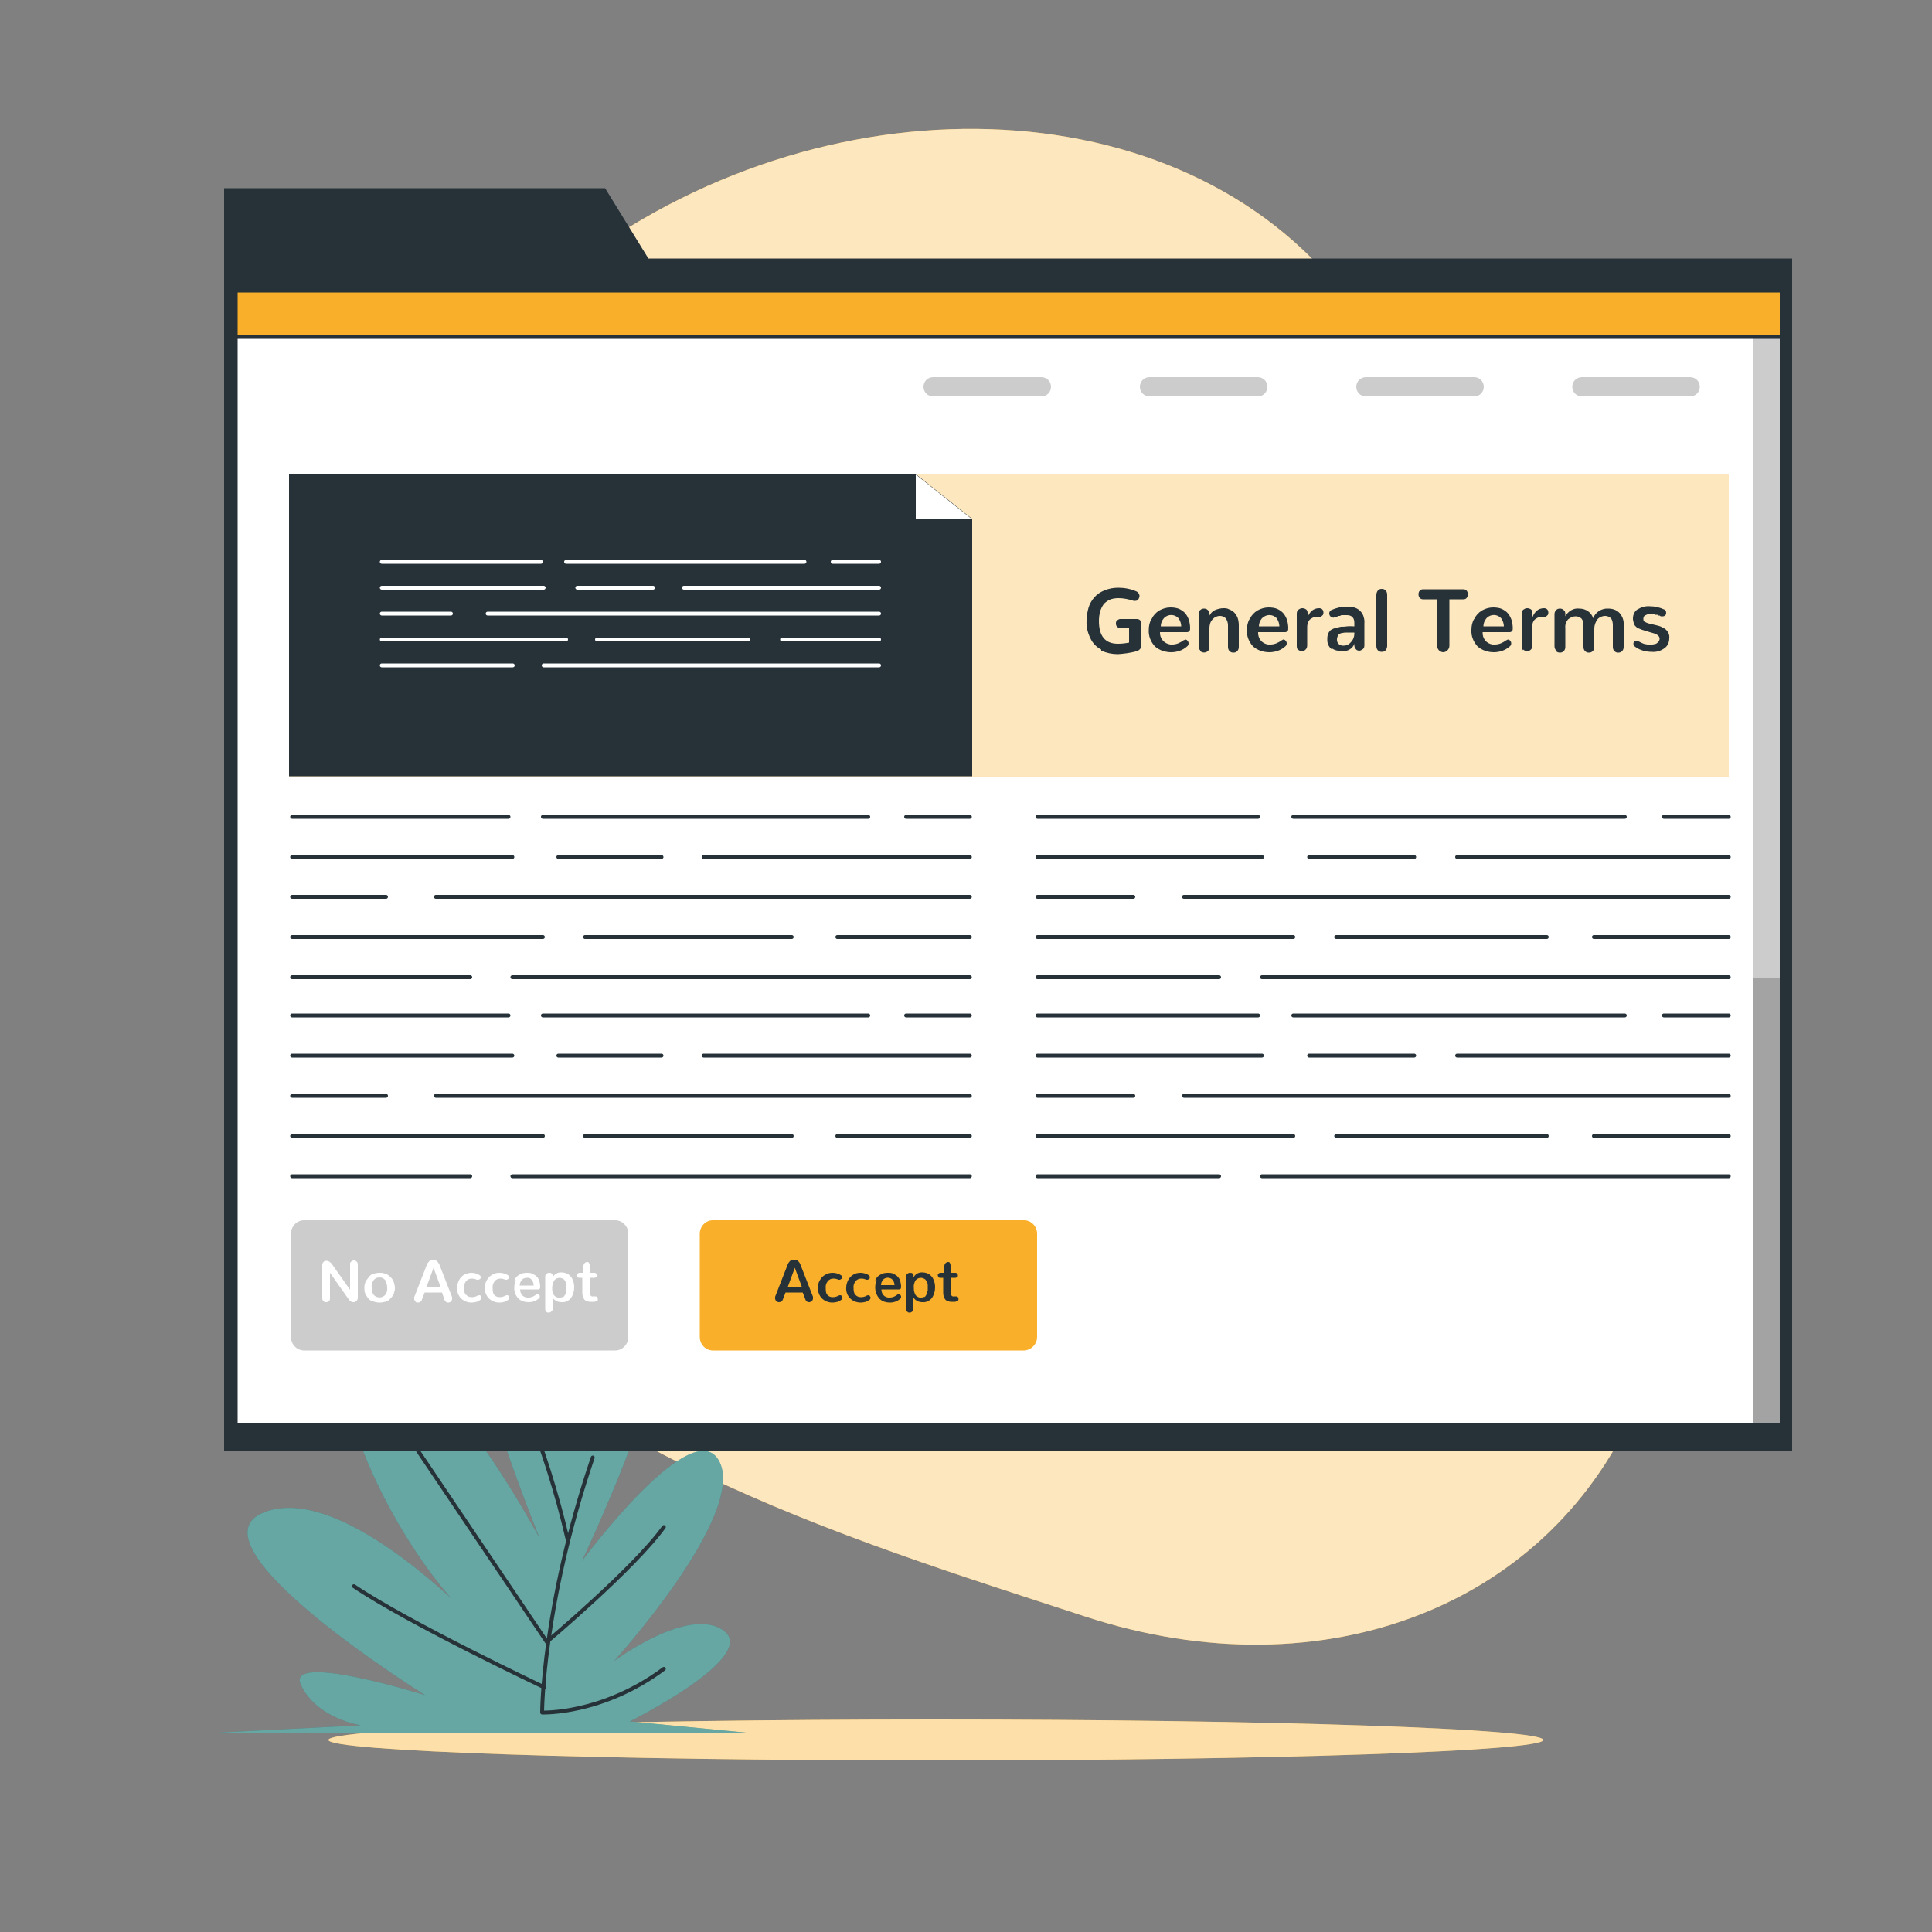 <?xml version="1.0" encoding="UTF-8"?>
<svg id="Layer_1" xmlns="http://www.w3.org/2000/svg" version="1.1" xmlns:xlink="http://www.w3.org/1999/xlink" viewBox="0 0 500 500">
  <rect x="0" y="0" width="500" height="500" fill="#808080" stroke="none"/>
  <!-- Generator: Adobe Illustrator 29.0.0, SVG Export Plug-In . SVG Version: 2.1.0 Build 186)  -->
  <defs>
    <style>
      .st0, .st1, .st2, .st3 {
        fill: #f9af29;
      }

      .st0, .st4, .st5 {
        display: none;
      }

      .st6 {
        clip-path: url(#clippath-6);
      }

      .st7 {
        clip-path: url(#clippath-7);
      }

      .st8 {
        clip-path: url(#clippath-4);
      }

      .st9, .st10 {
        fill: #263238;
      }

      .st11, .st12, .st13, .st14 {
        fill: #fff;
      }

      .st12 {
        opacity: .6;
      }

      .st12, .st13, .st15, .st14, .st16, .st17 {
        isolation: isolate;
      }

      .st18, .st19, .st20 {
        fill: none;
      }

      .st1, .st19, .st20, .st10 {
        stroke-linecap: round;
        stroke-linejoin: round;
      }

      .st1, .st3, .st20, .st10 {
        stroke: #263238;
      }

      .st13 {
        opacity: .4;
      }

      .st15 {
        opacity: .2;
      }

      .st21 {
        clip-path: url(#clippath-1);
      }

      .st4 {
        opacity: .5;
      }

      .st22 {
        clip-path: url(#clippath-5);
      }

      .st23 {
        clip-path: url(#clippath-8);
      }

      .st24 {
        clip-path: url(#clippath-3);
      }

      .st25, .st17 {
        opacity: .2;
      }

      .st14 {
        opacity: .7;
      }

      .st16 {
        opacity: .2;
      }

      .st19 {
        stroke: #fff;
      }

      .st26 {
        clip-path: url(#clippath-2);
      }

      .st3 {
        stroke-miterlimit: 10;
      }

      .st27 {
        fill: #006b66;
      }

      .st28 {
        clip-path: url(#clippath);
      }
    </style>
    <clipPath id="clippath">
      <rect class="st18" x="61" y="75.2" width="400.1" height="293.7"/>
    </clipPath>
    <clipPath id="clippath-1">
      <path class="st18" d="M234.4,247.7c.3-.6,2.1,1.3,2.1,1.3,1.5,1.5,12.4,12.5,14.4,12.5s37.3,11.8,37.3,11.8l28-7.6c2.5,6.4-5.9,18.4-5.9,18.4,0,0-21.8,1.7-26,0s-34.6-18.6-34.6-18.6c0,0-3.7,0-5.6-.9-1.4-.6-2.7-1.6-3.7-2.7-.5-.7-.7-.7-2.4-2.2-.7-.4-1-1.3-.6-2.1,0-.1.2-.2.3-.3h1c0,0-3-4.7-3-4.7-.4-.5-.8-1.1-1.1-1.7-.4-1,.3-1.3.3-1.3,0,0-.7-1.2-.4-1.7Z"/>
    </clipPath>
    <clipPath id="clippath-2">
      <path class="st18" d="M235.9,248.4c1.9.9,3.7,2,5.4,3.4,1.5,1.7,2.8,3.6,4,5.5,0,0-8.6-7.2-9.4-8.9Z"/>
    </clipPath>
    <clipPath id="clippath-3">
      <path class="st18" d="M234.5,250.7c-.4-1,.3-1.3.3-1.3,0,0-.6-1.2-.4-1.8s2.1,1.3,2.1,1.3c1.5,1.5,12.4,12.4,14.4,12.4s10.4,3,19.5,6l-3.5,7.5c-8.6-4.7-17.1-9.5-17.1-9.5,0,0-3.7,0-5.6-.9-1.4-.6-2.7-1.6-3.7-2.7-.5-.7-.7-.7-2.4-2.2-.7-.4-1-1.3-.6-2.1,0-.1.2-.2.3-.3h1c0,0-3-4.7-3-4.7-.5-.5-.8-1.1-1.2-1.7Z"/>
    </clipPath>
    <clipPath id="clippath-4">
      <path class="st18" d="M341.9,317.4s8.8,6.4,10,12.3,3.4,15.9,3.7,17.2,10.5,35.6,10.8,36.8,9.6,8.8,9.3,16.4,4.4,42.9,4.7,45.1-2,3.4-4.2,4.7-6.6,5.8-11.8,2.9c-4-2.2,9.3-10,9.3-14s-13-39.5-16.7-46.8-12.5-24.7-15.2-28.9c-1.8-2.9-3.4-5.9-4.7-9.1,0,0-.7,16.2,1.2,24.5s3.7,21.6,1,34.6-3.4,25.7-2.7,29.9-.5,4.4-3,5.1-7.1-.1-10.1,1.1-8.9,1-9.3-1,9.5-6,12.7-8.4,2.2-6.6,3-16.7-5.4-35.8-6.4-41.4-6.9-26.5-6.9-38.2.7-16.7.7-16.7c0,0,3.4-3.4,10.8-6.6,4.2-1.9,8.8-2.8,13.5-2.7Z"/>
    </clipPath>
    <clipPath id="clippath-5">
      <path class="st18" d="M303.6,236.6c0-1.9-1.7-8.6,3.1-12.9s13.2-3.4,13.2-3.4c10,.7,15.9,12.1,13.9,20.2s-7.8,9-9.8,11.6c-1.1,1.4-.3,5,.6,8,8.6.4,8,7.2,9.5,12,2,5.9,4.7,24.5,5.4,28.7s6.1,11.3,6.1,13.7-10.8,6.4-20.1,11-9.2,4.9-10.9,2.4-3.6-27-3.6-29.9-8.8-10.3-6.9-14.5c1.6-3.4,8.7-15.9,11.5-20.7v-.5c-1.3-3-2.6-5.9-4.1-8.8,0,0-5.1.3-6.6.1s-2.3-.5-2.6-1.9c-.1-1.1,0-2.1.4-3.1,0,0-.5.1-.8-.7s.7-1.5.7-1.5c-.7-.3-.7-1.6-.7-1.6l1.2-1.3s-2.2-.6-2.4-2.3,2.8-3,2.8-4.8Z"/>
    </clipPath>
    <clipPath id="clippath-6">
      <path class="st18" d="M316.2,242.4s3.1-5.2,6.2-3.6-.7,6.8-3.1,8.1-3.2-2-3.2-2v-2.6Z"/>
    </clipPath>
    <clipPath id="clippath-7">
      <path class="st18" d="M317.6,270s5.4-8.6,11.8-6.1,27.2,29.2,28,33.3,6.4,38.3,6.4,38.3c0,0,1.2,3.7,0,6.6s-1.2,4.2,0,6.6,1,3.4-1,2-2.2-2-4.4-6.4,1.5-10.8,1.5-10.8c0,0-12.5-28.7-13-31.4-.3-1.5-.8-3-1.5-4.4,0,0-22.6-18.6-24.8-22.1l-2.9-5.7Z"/>
    </clipPath>
    <clipPath id="clippath-8">
      <path class="st18" d="M357.9,300.5c1.6,9.6,5.8,35,5.8,35,0,0,1.2,3.7,0,6.6s-1.2,4.2,0,6.6,1,3.4-1,2-2.2-2-4.4-6.4,1.5-10.8,1.5-10.8c0,0-11.4-26.2-12.9-30.9l11-2.2Z"/>
    </clipPath>
  </defs>
  <g id="freepik--background-simple--inject-81">
    <path class="st2" d="M66.7,186.5s-16,68.6,28.7,128.3c44.7,59.8,122.7,83,185.3,103.5s121.3-3.2,143.3-55.8-22.5-81-32.2-149.8-2-88.6-47.7-140.9-139.6-51.1-203,2.7c-63.4,53.7-74.3,112-74.3,112Z"/>
    <path class="st14" d="M66.7,186.5s-16,68.6,28.7,128.3c44.7,59.8,122.7,83,185.3,103.5s121.3-3.2,143.3-55.8-22.5-81-32.2-149.8-2-88.6-47.7-140.9-139.6-51.1-203,2.7c-63.4,53.7-74.3,112-74.3,112Z"/>
  </g>
  <g id="freepik--Floor--inject-81">
    <path class="st2" d="M399.4,450.3c0,2.9-70.4,5.3-157.2,5.3s-157.2-2.4-157.2-5.3,70.4-5.3,157.2-5.3,157.2,2.4,157.2,5.3Z"/>
    <path class="st12" d="M399.4,450.3c0,2.9-70.4,5.3-157.2,5.3s-157.2-2.4-157.2-5.3,70.4-5.3,157.2-5.3,157.2,2.4,157.2,5.3Z"/>
  </g>
  <g id="freepik--Plants--inject-81">
    <path class="st0" d="M126.6,290.8c0,0,.7-3.7.8-4,.9-2.7,4.1-7.3,7.2-7.3,2.1,0,3.7,1.8,3.6,3.8,0,.1,0,.3,0,.4-.2,2.2-2.2,4.1-4,5.2-2.1,1.3-7.6,1.9-7.6,1.9Z"/>
    <path class="st0" d="M120.6,265.7c3,1.1,4.4,6.5,4.3,9.3,0,.2-.6,4-.6,4h0c.2.9.5,1.8.7,2.8.4,1.9.9,4,1.3,6.4.4,2.5.7,5.1.8,7.6.2,2.9,0,5.7-.3,8.6,0,0,0,0,0,.1.4-.8,1.6-3.1,1.6-3.3,1.5-2.3,5.9-6,8.9-5.1,2,.6,3.1,2.7,2.5,4.6,0,.1,0,.3-.1.4-.8,2.1-3.2,3.4-5.2,3.9-2.3.6-7.3-.1-7.7-.2-.4,2.9-1.1,5.8-1.9,8.6-.5,1.6-1,3.3-1.5,4.9.3-.7.7-1.3.7-1.4,1.5-2.3,5.9-6,8.9-5.1,2,.6,3.1,2.7,2.5,4.6,0,.1,0,.3-.1.4-.8,2.1-3.2,3.4-5.2,3.9s-6.4,0-7.5-.1l-.6,1.9c-1,3-2.1,6-3,8.9-.3,1-.6,2.1-.9,3.1.3-.6.6-1.2.6-1.2,1.5-2.4,5.9-6,8.9-5.1,2,.6,3.1,2.7,2.5,4.6,0,.1,0,.2-.1.4-.8,2.1-3.2,3.4-5.2,3.9s-5.9,0-7.3-.1c-.3,1.1-.5,2.1-.7,3.2-.1.7-.3,1.4-.4,2.1l-.3,2.1c-.1,1.4-.3,2.8-.4,4.1,0,.9-.1,1.8-.2,2.7.3-1,1-3.1,1-3.2,1.1-2.2,2.8-4.1,4.8-5.5.1-.3.3-.5.4-.7,1.1-1.7,3.4-2.2,5.1-1.1.1,0,.2.2.3.2,2.4,2,1.8,7.7.7,10.2,0,.1-1,1.7-1.5,2.7.4-.5.8-1,1.3-1.6.9-1.1,1.8-2.1,2.7-3.2.5-.5,1-1,1.5-1.6.5-.5,1.1-1,1.6-1.6,1.2-1.2,2.6-2.4,4-3.5-.9-.8-4.2-3.5-5.1-5.4s-1.6-4.5-.6-6.5c.8-1.9,3-2.7,4.9-1.8.1,0,.2.1.4.2,2.6,1.7,2.9,7.3,2.2,10,0,.2-.8,2.1-1.2,3.1.8-.7,1.6-1.4,2.5-2,2.5-1.9,5-3.8,7.6-5.6l2.3-1.7c-.3-.3-4.3-3.5-5.4-5.6-.9-1.9-1.6-4.5-.6-6.5.8-1.9,3-2.7,4.9-1.9.1,0,.2.1.4.2,2.7,1.7,2.9,7.3,2.2,10,0,.2-1.1,2.9-1.4,3.6,1.7-1.3,3.4-2.5,5-3.9,2.2-1.8,4.3-3.7,6.2-5.8-.1-.1-4.3-3.5-5.4-5.6-.9-1.9-1.6-4.5-.6-6.5.8-1.9,3-2.7,4.9-1.9.1,0,.2.1.4.2,2.7,1.7,2.9,7.3,2.2,10,0,.2-.8,2.3-1.2,3.2,0,0,0,0,.1.1,1.9-2.1,3.6-4.4,5.1-6.8.8-1.3,1.6-2.6,2.2-3.9-.8-.5-4.6-3-5.8-4.9s-2.1-4.3-1.3-6.4c.6-1.9,2.7-3,4.7-2.4.1,0,.2,0,.3.1,2.8,1.4,3.7,7,3.3,9.7,0,.1-.4,1.7-.7,2.8.3-.6.6-1.2.9-1.8,1-2.1,1.9-4.1,2.6-5.9.4-1,.7-2,1-2.8-.6-1-2.7-4.8-2.9-7s.1-4.8,1.8-6.3c1.5-1.4,3.8-1.4,5.2,0,0,0,.2.2.3.3,1.9,2.5,0,7.9-1.5,10.2-.1.2-2.7,3-2.7,3h0c-.3.8-.6,1.7-.9,2.7-.7,1.8-1.4,3.9-2.4,6-1,2.3-2.2,4.6-3.5,6.8-1.5,2.5-3.1,4.8-5,7h0c.8-.4,3-1.7,3.2-1.8,2.6-1.1,8.2-1.7,10.3.6,1.3,1.6,1.1,3.9-.5,5.2-.1,0-.2.2-.3.2-1.8,1.3-4.5,1-6.5.4-2.2-.7-6-4.1-6.3-4.4-2,2.2-4.1,4.2-6.3,6.1-1.3,1.1-2.6,2.2-4,3.3.7-.4,1.3-.7,1.4-.8,2.6-1.1,8.2-1.7,10.2.6,1.3,1.6,1.1,3.9-.5,5.2-.1,0-.2.2-.3.2-1.8,1.3-4.5,1-6.5.4s-5.3-3.5-6.2-4.3c-.5.4-1,.8-1.6,1.2-2.5,1.9-5,3.8-7.4,5.8-.9.7-1.7,1.4-2.5,2.1l1.2-.7c2.6-1.1,8.2-1.7,10.2.6,1.3,1.6,1.1,3.9-.5,5.2-.1,0-.2.2-.3.2-1.8,1.3-4.5,1-6.5.4s-5-3.2-6-4.1c-.8.7-1.6,1.5-2.4,2.2-.5.5-1,1-1.5,1.6l-1.4,1.6c-.9,1.1-1.8,2.1-2.6,3.2-.6.7-1.1,1.5-1.7,2.2.8-.7,2.5-2,2.7-2.1,2.4-1.5,7.8-3,10.2-.9,1.5,1.4,1.7,3.7.3,5.2,0,0-.2.2-.3.3-1.6,1.5-4.3,1.7-6.4,1.4-2.3-.4-6.4-3-6.9-3.4-.9,1.2-1.8,2.3-2.6,3.4-2.8,3.8-4.9,7.1-6.4,9.5l-.2.2-1.9-.9.3-.5c1.6-2.3,3.8-5.6,6.7-9.4.9-1.2,1.9-2.5,2.9-3.8-1.1-1.2-2.1-2.4-3-3.7-2.2.9-6.8.9-7.4.9,0,1.5-.2,2.9-.2,4.3-.2,4.7-.2,8.7-.1,11.4v.3l-2.1-1c0-2.7.1-6.4.4-10.8,0-1.5.2-3.1.4-4.8-.6-.1-5.4-1.4-7.2-2.8-1.6-1.3-3.3-3.4-3.3-5.6,0-2,1.6-3.7,3.7-3.7.1,0,.3,0,.4,0,3.1.4,5.7,5.4,6.2,8.2,0,.2.2,2,.2,3.1,0-.7.1-1.3.2-2,.1-1.4.3-2.7.5-4.2.1-.7.2-1.4.3-2.1s.3-1.5.4-2.2c.4-1.7.8-3.4,1.3-5.1-1.2-.1-5.4-.6-7.3-1.7s-3.8-2.9-4.1-5.1c-.3-2,1-3.9,3.1-4.2.1,0,.3,0,.4,0,3.1,0,6.5,4.5,7.4,7.1,0,.2.5,2.1.7,3.2.3-1,.6-2,1-3.1,1-3,2.1-5.9,3.2-8.9.3-.9.7-1.8,1-2.7-.4,0-5.5-.5-7.5-1.7-1.8-1-3.8-2.9-4.1-5.1-.3-2,1.1-3.9,3.1-4.2.1,0,.3,0,.4,0,3.1,0,6.5,4.5,7.4,7.1,0,.2.7,3,.8,3.8.7-2,1.4-4,2-6,.8-2.7,1.5-5.5,2-8.2-.2,0-5.5-.5-7.6-1.7-1.8-1-3.8-2.9-4.1-5.1-.3-2,1-3.9,3.1-4.2.1,0,.3,0,.4,0,3.1,0,6.5,4.5,7.4,7.1,0,.2.6,2.3.8,3.4h.2c.4-2.8.6-5.7.5-8.5,0-1.6-.1-3.1-.3-4.5-1,0-5.5,0-7.5-.9s-4.1-2.4-4.7-4.6c-.5-2,.6-4,2.6-4.6.1,0,.3,0,.4,0,3.1-.4,6.9,3.8,8.1,6.3,0,.1.6,1.6.9,2.7,0-.7-.1-1.3-.2-2-.3-2.4-.8-4.5-1.1-6.4-.2-1.1-.5-2-.7-2.9-1-.5-4.9-2.5-6.3-4.2s-2.5-4.1-2-6.2c.4-2,2.4-3.3,4.4-2.8.1,0,.3,0,.4.1Z"/>
    <path class="st0" d="M177.2,314c-2.4-.1-7.4-2.6-7.4-2.6,0,0,2.6-2.7,2.8-2.9,2.2-1.7,7.4-3.8,10.1-2.1,1.7,1.2,2.1,3.5.9,5.2,0,.1-.2.2-.3.3-1.4,1.7-4.1,2.2-6.2,2.1Z"/>
    <g class="st4">
      <path class="st11" d="M126.6,290.8c0,0,.7-3.7.8-4,.9-2.7,4.1-7.3,7.2-7.3,2.1,0,3.7,1.8,3.6,3.8,0,.1,0,.3,0,.4-.2,2.2-2.2,4.1-4,5.2-2.1,1.3-7.6,1.9-7.6,1.9Z"/>
      <path class="st11" d="M120.6,265.7c3,1.1,4.4,6.5,4.3,9.3,0,.2-.6,4-.6,4h0c.2.9.5,1.8.7,2.8.4,1.9.9,4,1.3,6.4.4,2.5.7,5.1.8,7.6.2,2.9,0,5.7-.3,8.6,0,0,0,0,0,.1.4-.8,1.6-3.1,1.6-3.3,1.5-2.3,5.9-6,8.9-5.1,2,.6,3.1,2.7,2.5,4.6,0,.1,0,.3-.1.4-.8,2.1-3.2,3.4-5.2,3.9-2.3.6-7.3-.1-7.7-.2-.4,2.9-1.1,5.8-1.9,8.6-.5,1.6-1,3.3-1.5,4.9.3-.7.7-1.3.7-1.4,1.5-2.3,5.9-6,8.9-5.1,2,.6,3.1,2.7,2.5,4.6,0,.1,0,.3-.1.4-.8,2.1-3.2,3.4-5.2,3.9s-6.4,0-7.5-.1l-.6,1.9c-1,3-2.1,6-3,8.9-.3,1-.6,2.1-.9,3.1.3-.6.6-1.2.6-1.2,1.5-2.4,5.9-6,8.9-5.1,2,.6,3.1,2.7,2.5,4.6,0,.1,0,.2-.1.4-.8,2.1-3.2,3.4-5.2,3.9s-5.9,0-7.3-.1c-.3,1.1-.5,2.1-.7,3.2-.1.7-.3,1.4-.4,2.1l-.3,2.1c-.1,1.4-.3,2.8-.4,4.1,0,.9-.1,1.8-.2,2.7.3-1,1-3.1,1-3.2,1.1-2.2,2.8-4.1,4.8-5.5.1-.3.3-.5.4-.7,1.1-1.7,3.4-2.2,5.1-1.1.1,0,.2.2.3.2,2.4,2,1.8,7.7.7,10.2,0,.1-1,1.7-1.5,2.7.4-.5.8-1,1.3-1.6.9-1.1,1.8-2.1,2.7-3.2.5-.5,1-1,1.5-1.6.5-.5,1.1-1,1.6-1.6,1.2-1.2,2.6-2.4,4-3.5-.9-.8-4.2-3.5-5.1-5.4s-1.6-4.5-.6-6.5c.8-1.9,3-2.7,4.9-1.8.1,0,.2.1.4.2,2.6,1.7,2.9,7.3,2.2,10,0,.2-.8,2.1-1.2,3.1.8-.7,1.6-1.4,2.5-2,2.5-1.9,5-3.8,7.6-5.6l2.3-1.7c-.3-.3-4.3-3.5-5.4-5.6-.9-1.9-1.6-4.5-.6-6.5.8-1.9,3-2.7,4.9-1.9.1,0,.2.1.4.2,2.7,1.7,2.9,7.3,2.2,10,0,.2-1.1,2.9-1.4,3.6,1.7-1.3,3.4-2.5,5-3.9,2.2-1.8,4.3-3.7,6.2-5.8-.1-.1-4.3-3.5-5.4-5.6-.9-1.9-1.6-4.5-.6-6.5.8-1.9,3-2.7,4.9-1.9.1,0,.2.1.4.2,2.7,1.7,2.9,7.3,2.2,10,0,.2-.8,2.3-1.2,3.2,0,0,0,0,.1.1,1.9-2.1,3.6-4.4,5.1-6.8.8-1.3,1.6-2.6,2.2-3.9-.8-.5-4.6-3-5.8-4.9s-2.1-4.3-1.3-6.4c.6-1.9,2.7-3,4.7-2.4.1,0,.2,0,.3.1,2.8,1.4,3.7,7,3.3,9.7,0,.1-.4,1.7-.7,2.8.3-.6.6-1.2.9-1.8,1-2.1,1.9-4.1,2.6-5.9.4-1,.7-2,1-2.8-.6-1-2.7-4.8-2.9-7s.1-4.8,1.8-6.3c1.5-1.4,3.8-1.4,5.2,0,0,0,.2.2.3.3,1.9,2.5,0,7.9-1.5,10.2-.1.2-2.7,3-2.7,3h0c-.3.8-.6,1.7-.9,2.7-.7,1.8-1.4,3.9-2.4,6-1,2.3-2.2,4.6-3.5,6.8-1.5,2.5-3.1,4.8-5,7h0c.8-.4,3-1.7,3.2-1.8,2.6-1.1,8.2-1.7,10.3.6,1.3,1.6,1.1,3.9-.5,5.2-.1,0-.2.2-.3.2-1.8,1.3-4.5,1-6.5.4-2.2-.7-6-4.1-6.3-4.4-2,2.2-4.1,4.2-6.3,6.1-1.3,1.1-2.6,2.2-4,3.3.7-.4,1.3-.7,1.4-.8,2.6-1.1,8.2-1.7,10.2.6,1.3,1.6,1.1,3.9-.5,5.2-.1,0-.2.2-.3.2-1.8,1.3-4.5,1-6.5.4s-5.3-3.5-6.2-4.3c-.5.4-1,.8-1.6,1.2-2.5,1.9-5,3.8-7.4,5.8-.9.7-1.7,1.4-2.5,2.1l1.2-.7c2.6-1.1,8.2-1.7,10.2.6,1.3,1.6,1.1,3.9-.5,5.2-.1,0-.2.2-.3.2-1.8,1.3-4.5,1-6.5.4s-5-3.2-6-4.1c-.8.7-1.6,1.5-2.4,2.2-.5.5-1,1-1.5,1.6l-1.4,1.6c-.9,1.1-1.8,2.1-2.6,3.2-.6.7-1.1,1.5-1.7,2.2.8-.7,2.5-2,2.7-2.1,2.4-1.5,7.8-3,10.2-.9,1.5,1.4,1.7,3.7.3,5.2,0,0-.2.2-.3.3-1.6,1.5-4.3,1.7-6.4,1.4-2.3-.4-6.4-3-6.9-3.4-.9,1.2-1.8,2.3-2.6,3.4-2.8,3.8-4.9,7.1-6.4,9.5l-.2.2-1.9-.9.3-.5c1.6-2.3,3.8-5.6,6.7-9.4.9-1.2,1.9-2.5,2.9-3.8-1.1-1.2-2.1-2.4-3-3.7-2.2.9-6.8.9-7.4.9,0,1.5-.2,2.9-.2,4.3-.2,4.7-.2,8.7-.1,11.4v.3l-2.1-1c0-2.7.1-6.4.4-10.8,0-1.5.2-3.1.4-4.8-.6-.1-5.4-1.4-7.2-2.8-1.6-1.3-3.3-3.4-3.3-5.6,0-2,1.6-3.7,3.7-3.7.1,0,.3,0,.4,0,3.1.4,5.7,5.4,6.2,8.2,0,.2.2,2,.2,3.1,0-.7.1-1.3.2-2,.1-1.4.3-2.7.5-4.2.1-.7.2-1.4.3-2.1s.3-1.5.4-2.2c.4-1.7.8-3.4,1.3-5.1-1.2-.1-5.4-.6-7.3-1.7s-3.8-2.9-4.1-5.1c-.3-2,1-3.9,3.1-4.2.1,0,.3,0,.4,0,3.1,0,6.5,4.5,7.4,7.1,0,.2.5,2.1.7,3.2.3-1,.6-2,1-3.1,1-3,2.1-5.9,3.2-8.9.3-.9.7-1.8,1-2.7-.4,0-5.5-.5-7.5-1.7-1.8-1-3.8-2.9-4.1-5.1-.3-2,1.1-3.9,3.1-4.2.1,0,.3,0,.4,0,3.1,0,6.5,4.5,7.4,7.1,0,.2.7,3,.8,3.8.7-2,1.4-4,2-6,.8-2.7,1.5-5.5,2-8.2-.2,0-5.5-.5-7.6-1.7-1.8-1-3.8-2.9-4.1-5.1-.3-2,1-3.9,3.1-4.2.1,0,.3,0,.4,0,3.1,0,6.5,4.5,7.4,7.1,0,.2.6,2.3.8,3.4h.2c.4-2.8.6-5.7.5-8.5,0-1.6-.1-3.1-.3-4.5-1,0-5.5,0-7.5-.9s-4.1-2.4-4.7-4.6c-.5-2,.6-4,2.6-4.6.1,0,.3,0,.4,0,3.1-.4,6.9,3.8,8.1,6.3,0,.1.6,1.6.9,2.7,0-.7-.1-1.3-.2-2-.3-2.4-.8-4.5-1.1-6.4-.2-1.1-.5-2-.7-2.9-1-.5-4.9-2.5-6.3-4.2s-2.5-4.1-2-6.2c.4-2,2.4-3.3,4.4-2.8.1,0,.3,0,.4.1Z"/>
      <path class="st11" d="M177.2,314c-2.4-.1-7.4-2.6-7.4-2.6,0,0,2.6-2.7,2.8-2.9,2.2-1.7,7.4-3.8,10.1-2.1,1.7,1.2,2.1,3.5.9,5.2,0,.1-.2.2-.3.3-1.4,1.7-4.1,2.2-6.2,2.1Z"/>
    </g>
    <path class="st27" d="M148.6,375.4s-14.9-35.8-23.2-34.3,14.3,57.1,14.3,57.1c0,0-26.2-49.4-44-49.4s6.5,54.5,29.1,72.7c0,0-35.7-38.4-56.5-30.1s41.7,47.3,41.7,47.3c0,0-36.3-11.4-32.1-2.6s15.5,10.4,15.5,10.4l-41,2.1h142.7l-32.1-3.1s33.3-16.6,24.4-23.4-28.5,7.8-28.5,7.8c0,0,33.9-37.4,27.4-51.4s-35.7,25.5-35.7,25.5c0,0,23.8-50.4,19-59.2s-20.8,30.6-20.8,30.6Z"/>
    <path class="st13" d="M148.6,375.4s-14.9-35.8-23.2-34.3,14.3,57.1,14.3,57.1c0,0-26.2-49.4-44-49.4s6.5,54.5,29.1,72.7c0,0-35.7-38.4-56.5-30.1s41.7,47.3,41.7,47.3c0,0-36.3-11.4-32.1-2.6s15.5,10.4,15.5,10.4l-41,2.1h142.7l-32.1-3.1s33.3-16.6,24.4-23.4-28.5,7.8-28.5,7.8c0,0,33.9-37.4,27.4-51.4s-35.7,25.5-35.7,25.5c0,0,23.8-50.4,19-59.2s-20.8,30.6-20.8,30.6Z"/>
    <path class="st20" d="M153.4,377.2c-13.1,38.6-13.1,66-13.1,66,0,0,15.5.6,31.5-11.3"/>
    <path class="st20" d="M146.8,398c-2.7-11.6-6.3-22.9-10.7-33.9"/>
    <path class="st20" d="M108.2,375.5l33.3,49.4s22.6-19,30.3-29.7"/>
    <path class="st20" d="M140.9,436.7s-35.1-16.6-49.3-26.2"/>
  </g>
  <g id="freepik--Page--inject-81">
    <polygon class="st9" points="167.8 66.9 156.6 48.7 58 48.7 58 66.9 58 73.4 58 375.5 463.8 375.5 463.8 66.9 167.8 66.9"/>
    <rect class="st11" x="61" y="75.2" width="400.1" height="293.7"/>
    <g class="st28">
      <g>
        <rect class="st17" x="453.8" y="72.7" width="9.3" height="298.4"/>
        <rect class="st17" x="453.8" y="253.1" width="9.3" height="115.6"/>
        <rect class="st3" x="59.4" y="71.2" width="402.3" height="16"/>
      </g>
    </g>
    <rect class="st20" x="61" y="75.2" width="400.1" height="293.7"/>
    <g class="st25">
      <path d="M269.5,102.6h-28c-1.4,0-2.5-1.1-2.5-2.5h0c0-1.4,1.1-2.5,2.5-2.5h28c1.4,0,2.5,1.1,2.5,2.5h0c0,1.4-1.1,2.5-2.5,2.5h0Z"/>
      <path d="M325.5,102.6h-28c-1.4,0-2.5-1.1-2.5-2.5h0c0-1.4,1.1-2.5,2.5-2.5h28c1.4,0,2.5,1.1,2.5,2.5h0c0,1.4-1.1,2.5-2.5,2.5Z"/>
      <path d="M381.5,102.6h-28c-1.4,0-2.5-1.1-2.5-2.5h0c0-1.4,1.1-2.5,2.5-2.5h28c1.4,0,2.5,1.1,2.5,2.5h0c0,1.4-1.1,2.5-2.5,2.5Z"/>
      <path d="M437.4,102.6h-28c-1.4,0-2.5-1.1-2.5-2.5h0c0-1.4,1.1-2.5,2.5-2.5h28c1.4,0,2.5,1.1,2.5,2.5h0c0,1.4-1.1,2.5-2.5,2.5Z"/>
    </g>
    <line class="st20" x1="234.5" y1="211.4" x2="251" y2="211.4"/>
    <line class="st20" x1="140.5" y1="211.4" x2="224.7" y2="211.4"/>
    <line class="st20" x1="75.6" y1="211.4" x2="131.6" y2="211.4"/>
    <line class="st20" x1="182.1" y1="221.8" x2="251" y2="221.8"/>
    <line class="st20" x1="144.5" y1="221.8" x2="171.2" y2="221.8"/>
    <line class="st20" x1="75.6" y1="221.8" x2="132.6" y2="221.8"/>
    <line class="st20" x1="112.8" y1="232.1" x2="251" y2="232.1"/>
    <line class="st20" x1="75.6" y1="232.1" x2="99.9" y2="232.1"/>
    <line class="st20" x1="216.7" y1="242.5" x2="251" y2="242.5"/>
    <line class="st20" x1="151.4" y1="242.5" x2="204.9" y2="242.5"/>
    <line class="st20" x1="75.6" y1="242.5" x2="140.5" y2="242.5"/>
    <line class="st20" x1="132.6" y1="252.9" x2="251" y2="252.9"/>
    <line class="st20" x1="75.6" y1="252.9" x2="121.7" y2="252.9"/>
    <line class="st20" x1="430.6" y1="211.4" x2="447.4" y2="211.4"/>
    <line class="st20" x1="334.7" y1="211.4" x2="420.5" y2="211.4"/>
    <line class="st20" x1="268.5" y1="211.4" x2="325.6" y2="211.4"/>
    <line class="st20" x1="377.1" y1="221.8" x2="447.4" y2="221.8"/>
    <line class="st20" x1="338.8" y1="221.8" x2="366" y2="221.8"/>
    <line class="st20" x1="268.5" y1="221.8" x2="326.6" y2="221.8"/>
    <line class="st20" x1="306.4" y1="232.1" x2="447.4" y2="232.1"/>
    <line class="st20" x1="268.5" y1="232.1" x2="293.3" y2="232.1"/>
    <line class="st20" x1="412.5" y1="242.5" x2="447.4" y2="242.5"/>
    <line class="st20" x1="345.8" y1="242.5" x2="400.3" y2="242.5"/>
    <line class="st20" x1="268.5" y1="242.5" x2="334.7" y2="242.5"/>
    <line class="st20" x1="326.6" y1="252.9" x2="447.4" y2="252.9"/>
    <line class="st20" x1="268.5" y1="252.9" x2="315.5" y2="252.9"/>
    <line class="st20" x1="234.5" y1="262.8" x2="251" y2="262.8"/>
    <line class="st20" x1="140.5" y1="262.8" x2="224.7" y2="262.8"/>
    <line class="st20" x1="75.6" y1="262.8" x2="131.6" y2="262.8"/>
    <line class="st20" x1="182.1" y1="273.2" x2="251" y2="273.2"/>
    <line class="st20" x1="144.5" y1="273.2" x2="171.2" y2="273.2"/>
    <line class="st20" x1="75.6" y1="273.2" x2="132.6" y2="273.2"/>
    <line class="st20" x1="112.8" y1="283.6" x2="251" y2="283.6"/>
    <line class="st20" x1="75.6" y1="283.6" x2="99.9" y2="283.6"/>
    <line class="st20" x1="216.7" y1="294" x2="251" y2="294"/>
    <line class="st20" x1="151.4" y1="294" x2="204.9" y2="294"/>
    <line class="st20" x1="75.6" y1="294" x2="140.5" y2="294"/>
    <line class="st20" x1="132.6" y1="304.4" x2="251" y2="304.4"/>
    <line class="st20" x1="75.6" y1="304.4" x2="121.7" y2="304.4"/>
    <line class="st20" x1="430.6" y1="262.8" x2="447.4" y2="262.8"/>
    <line class="st20" x1="334.7" y1="262.8" x2="420.5" y2="262.8"/>
    <line class="st20" x1="268.5" y1="262.8" x2="325.6" y2="262.8"/>
    <line class="st20" x1="377.1" y1="273.2" x2="447.4" y2="273.2"/>
    <line class="st20" x1="338.8" y1="273.2" x2="366" y2="273.2"/>
    <line class="st20" x1="268.5" y1="273.2" x2="326.6" y2="273.2"/>
    <line class="st20" x1="306.4" y1="283.6" x2="447.4" y2="283.6"/>
    <line class="st20" x1="268.5" y1="283.6" x2="293.3" y2="283.6"/>
    <line class="st20" x1="412.5" y1="294" x2="447.4" y2="294"/>
    <line class="st20" x1="345.8" y1="294" x2="400.3" y2="294"/>
    <line class="st20" x1="268.5" y1="294" x2="334.7" y2="294"/>
    <line class="st20" x1="326.6" y1="304.4" x2="447.4" y2="304.4"/>
    <line class="st20" x1="268.5" y1="304.4" x2="315.5" y2="304.4"/>
    <path class="st2" d="M447.4,200.9H74.8v-78.2h372.6v78.2Z"/>
    <path class="st14" d="M447.4,200.9H74.8v-78.2h372.6v78.2Z"/>
    <path class="st9" d="M251.6,200.9H74.8v-78.2h162.2l14.6,11.6v66.6Z"/>
    <polygon class="st11" points="237 122.8 237 134.4 251.6 134.4 237 122.8"/>
    <line class="st19" x1="215.5" y1="145.4" x2="227.5" y2="145.4"/>
    <line class="st19" x1="146.5" y1="145.4" x2="208.2" y2="145.4"/>
    <line class="st19" x1="98.8" y1="145.4" x2="140" y2="145.4"/>
    <line class="st19" x1="177" y1="152.1" x2="227.5" y2="152.1"/>
    <line class="st19" x1="149.4" y1="152.1" x2="169" y2="152.1"/>
    <line class="st19" x1="98.8" y1="152.1" x2="140.7" y2="152.1"/>
    <line class="st19" x1="126.2" y1="158.8" x2="227.5" y2="158.8"/>
    <line class="st19" x1="98.8" y1="158.8" x2="116.7" y2="158.8"/>
    <line class="st19" x1="202.4" y1="165.5" x2="227.5" y2="165.5"/>
    <line class="st19" x1="154.5" y1="165.5" x2="193.7" y2="165.5"/>
    <line class="st19" x1="98.8" y1="165.5" x2="146.5" y2="165.5"/>
    <line class="st19" x1="140.7" y1="172.2" x2="227.5" y2="172.2"/>
    <line class="st19" x1="98.8" y1="172.2" x2="132.7" y2="172.2"/>
    <path class="st2" d="M265,349.5h-80.5c-1.9,0-3.4-1.6-3.4-3.5h0v-26.7c0-1.9,1.5-3.5,3.4-3.5h80.5c1.9,0,3.4,1.6,3.4,3.5v26.7c0,1.9-1.6,3.5-3.5,3.5Z"/>
    <path class="st9" d="M208,334.5h-4.7l-.7,1.8c-.1.4-.5.7-1,.7-.3,0-.5-.1-.7-.3-.2-.2-.3-.4-.3-.7,0-.1,0-.3,0-.4l3.2-8.2c.1-.4.4-.8.7-1.1.3-.2.6-.3,1-.3.3,0,.7,0,1,.3.3.3.6.7.7,1.1l3.2,8.2c0,.1,0,.3,0,.4,0,.3-.1.5-.3.7-.2.2-.5.3-.7.3-.2,0-.4,0-.6-.2-.2-.1-.3-.3-.4-.6l-.7-1.8ZM205.7,328.1l-1.8,4.9h3.6l-1.8-4.9Z"/>
    <path class="st9" d="M214,335c.4.5.9.7,1.5.7.5,0,1-.1,1.5-.4.1,0,.2-.1.4-.1.2,0,.3,0,.4.2.1.1.2.3.2.4,0,.2-.1.5-.3.6-.3.2-.6.4-.9.5-.4.1-.9.2-1.4.2-1,0-2-.4-2.7-1.1-.7-.7-1.1-1.8-1-2.8,0-.7.1-1.3.5-1.9.3-.6.8-1.1,1.4-1.4.6-.4,1.3-.5,1.9-.5.7,0,1.5.2,2.1.6.2.1.3.3.3.6,0,.2,0,.3-.2.4-.1.1-.3.2-.4.2-.1,0-.2,0-.3,0-.4-.2-.8-.3-1.3-.3-.6,0-1.1.2-1.5.7-.4.5-.6,1.2-.5,1.8,0,.6,0,1.3.5,1.8Z"/>
    <path class="st9" d="M221.3,335c.4.5.9.7,1.5.7.5,0,1-.1,1.5-.4.1,0,.2-.1.4-.1.2,0,.3,0,.4.2.1.1.2.3.2.4,0,.2-.1.5-.3.6-.3.2-.6.4-.9.5-.4.1-.9.2-1.4.2-1,0-2-.4-2.7-1.1-.7-.7-1.1-1.8-1-2.8,0-.7.2-1.3.5-1.9.3-.6.8-1.1,1.3-1.4.6-.4,1.3-.5,1.9-.5.7,0,1.5.2,2.1.6.2.1.3.3.3.6,0,.2,0,.3-.2.4-.1.1-.3.2-.4.2-.1,0-.2,0-.3,0-.4-.2-.8-.3-1.3-.3-.6,0-1.1.2-1.5.7-.4.5-.6,1.2-.5,1.8,0,.7.1,1.3.5,1.8Z"/>
    <path class="st9" d="M226.5,331.3c.3-.6.7-1.1,1.3-1.4.6-.4,1.3-.5,2-.5.5,0,1,0,1.5.3.4.2.8.4,1.1.8.3.3.5.7.6,1.1.1.5.2.9.2,1.4,0,.2,0,.3-.1.5,0,.1-.2.2-.4.2h-4.6c0,1.1.7,2,1.8,2.1.1,0,.3,0,.4,0,.7,0,1.4-.3,2-.8,0,0,.2-.1.3-.1.2,0,.3,0,.4.2.1.1.2.3.2.5,0,.2,0,.4-.2.5-.8.7-1.7,1-2.7,1-1,0-2-.3-2.7-1-.7-.8-1.1-1.8-1.1-2.9,0-.7.1-1.3.4-1.9ZM231.5,332.6c0-.5-.2-1-.5-1.4-.7-.7-1.8-.7-2.5,0,0,0,0,0,0,0-.3.4-.5.9-.5,1.4h3.6Z"/>
    <path class="st9" d="M234.8,339.5c-.2-.2-.3-.5-.3-.7v-8.3c0-.3,0-.6.3-.8.2-.2.4-.3.7-.3.2,0,.5,0,.7.2.2.2.3.4.2.7v.3c.5-.9,1.4-1.4,2.4-1.3.6,0,1.2.2,1.7.5.5.4.9.8,1.1,1.4.3.6.4,1.3.4,2,0,1-.3,2-.9,2.8-.6.7-1.5,1.1-2.4,1-.9,0-1.8-.4-2.3-1.2v2.9c0,.3,0,.5-.3.7-.2.2-.4.3-.7.3-.2,0-.5,0-.6-.3ZM239.1,335.7c.2,0,.4-.2.5-.4.1-.2.3-.4.3-.6,0-.2.1-.5.2-.7,0-.5,0-.9,0-1.4,0-.2,0-.5-.2-.7,0-.2-.2-.4-.3-.6-.1-.2-.3-.3-.5-.4-.2-.1-.5-.2-.7-.2-.6,0-1.1.2-1.5.7-.3.6-.5,1.3-.4,1.9,0,.4,0,.9.2,1.3.1.4.3.7.6.9.3.2.7.4,1.1.3.3,0,.5,0,.7-.2Z"/>
    <path class="st9" d="M244.7,336.4c-.4-.5-.6-1.1-.6-1.8v-3.9h-.7c-.2,0-.4,0-.5-.2-.1-.1-.2-.3-.2-.5,0-.2,0-.3.2-.4.1-.1.3-.2.5-.2h.8l.2-1.8c0-.2.1-.5.3-.7.2-.2.4-.3.6-.3.2,0,.4,0,.5.2.1.2.2.4.2.7v1.9h1.2c.2,0,.3,0,.5.2.1.1.2.3.2.5,0,.2,0,.3-.2.4-.1.1-.3.2-.5.2h-1.2v3.4c0,.4,0,.7.2,1.1.1.2.4.4.6.3h.6c.2,0,.4,0,.5.2.2.2.2.5.1.8,0,0-.1.2-.2.2h-.3c-.1.2-.2.2-.4.2h-.9c-.6,0-1.2-.2-1.6-.6Z"/>
    <path class="st15" d="M159.2,349.5h-80.5c-1.9,0-3.4-1.6-3.4-3.5h0v-26.7c0-1.9,1.5-3.5,3.4-3.5h80.5c1.9,0,3.4,1.6,3.4,3.5v26.7c0,1.9-1.5,3.5-3.4,3.5Z"/>
    <path class="st11" d="M83.7,336.7c-.2-.2-.3-.4-.3-.7v-8.5c0-.3.1-.7.3-.9.2-.2.5-.4.8-.3.2,0,.5,0,.7.2.2.1.4.3.6.5l4.8,6.8v-6.6c0-.3,0-.5.3-.7.4-.4,1-.4,1.4,0,.2.2.3.4.3.7v8.4c0,.4,0,.7-.3,1-.2.3-.5.4-.8.4-.2,0-.5,0-.7-.2-.2-.1-.4-.3-.6-.6l-4.8-6.8v6.6c0,.3,0,.5-.3.7-.2.2-.4.3-.7.3-.3,0-.5,0-.7-.3Z"/>
    <path class="st11" d="M96.4,336.8c-.5-.2-.9-.5-1.2-.9-.3-.4-.5-.8-.7-1.2-.2-.4-.2-.9-.2-1.4,0-.4,0-.8.2-1.2,0-.4.3-.7.5-1,.2-.3.5-.6.7-.9.3-.3.7-.5,1.1-.6.4-.1.9-.2,1.4-.2.5,0,.9,0,1.4.2.4.1.8.3,1.1.6.3.2.6.5.8.8.2.3.4.7.5,1.1.1.4.2.8.2,1.2,0,.4,0,.8-.2,1.1,0,.4-.2.7-.4,1-.2.3-.5.6-.8.9-.3.3-.7.5-1.1.6-.4.1-.9.2-1.4.2-.6,0-1.2-.1-1.7-.3ZM99.7,335.1c.4-.5.6-1.2.5-1.9,0-.7-.2-1.3-.5-1.9-.4-.5-.9-.7-1.5-.7-.6,0-1.1.2-1.5.7-.4.6-.6,1.2-.5,1.9,0,.7.1,1.3.5,1.9.7.8,2,.9,2.8.2,0,0,.1-.1.2-.2Z"/>
    <path class="st11" d="M114.6,334.5h-4.7l-.7,1.8c0,.2-.2.4-.4.6-.2.1-.4.2-.6.2-.3,0-.5,0-.7-.3-.2-.2-.3-.4-.3-.7,0-.1,0-.3,0-.4l3.2-8.2c.1-.4.4-.8.7-1.1.3-.2.6-.3,1-.3.3,0,.7,0,1,.3.3.3.6.7.7,1.1l3.2,8.2c0,.1,0,.3,0,.4,0,.3-.1.5-.3.7-.2.2-.4.3-.7.3-.2,0-.4,0-.6-.2-.2-.1-.3-.3-.4-.6l-.6-1.8ZM112.2,328.1l-1.8,4.9h3.6l-1.8-4.9Z"/>
    <path class="st11" d="M120.6,335c.3.5.9.7,1.5.7.5,0,1-.1,1.5-.4.1,0,.2-.1.4-.1.2,0,.3,0,.4.2.1.1.2.3.2.4,0,.2-.1.5-.3.6-.3.2-.6.4-.9.5-.4.1-.9.2-1.4.2-1,0-2-.4-2.7-1.1-.7-.7-1.1-1.8-1-2.8,0-.7.2-1.3.5-1.9.3-.6.8-1.1,1.3-1.4.6-.3,1.3-.5,1.9-.5.7,0,1.5.2,2.1.6.2.1.3.3.3.6,0,.2,0,.3-.2.4-.1.1-.3.2-.4.2-.1,0-.2,0-.4,0-.4-.2-.8-.3-1.3-.3-.6,0-1.1.2-1.5.7-.4.5-.6,1.2-.5,1.8,0,.7.1,1.3.5,1.8Z"/>
    <path class="st11" d="M127.8,335c.4.5.9.7,1.5.7.5,0,1-.1,1.5-.4.1,0,.2-.1.4-.1.2,0,.3,0,.4.2.1.1.2.3.2.4,0,.2-.1.5-.3.6-.3.2-.6.4-.9.5-.4.1-.9.2-1.4.2-1,0-2-.4-2.7-1.1-.7-.7-1.1-1.8-1-2.8,0-.7.1-1.3.5-1.9.3-.6.8-1.1,1.4-1.4.6-.4,1.3-.5,1.9-.5.7,0,1.5.2,2.1.6.2.1.3.3.3.6,0,.2,0,.3-.2.4-.1.1-.3.2-.4.2-.1,0-.2,0-.3,0-.4-.2-.9-.3-1.3-.3-.6,0-1.1.2-1.5.7-.4.5-.6,1.2-.5,1.8,0,.6,0,1.3.5,1.8Z"/>
    <path class="st11" d="M133.1,331.3c.3-.6.7-1.1,1.3-1.4.6-.4,1.3-.5,2-.5.5,0,1,0,1.5.3.4.2.8.4,1.1.8.3.3.5.7.6,1.1.1.5.2.9.2,1.4,0,.2,0,.3-.1.5,0,.1-.2.2-.4.2h-4.7c0,1.1.7,2,1.8,2.1.1,0,.3,0,.4,0,.7,0,1.4-.3,2-.8.2-.2.5-.1.7,0,0,0,0,0,0,0,.1.1.2.3.2.5,0,.2,0,.4-.2.5-.8.7-1.7,1-2.7,1-1,0-2-.3-2.7-1-.7-.8-1.1-1.8-1-2.9,0-.7.1-1.3.4-1.9ZM138.1,332.6c0-.5-.2-1-.5-1.4-.3-.4-.8-.6-1.3-.5-.5,0-1,.2-1.3.6-.3.4-.5.9-.5,1.4h3.6Z"/>
    <path class="st11" d="M141.4,339.5c-.2-.2-.3-.5-.3-.7v-8.3c0-.3,0-.6.3-.8.2-.2.4-.3.7-.3.2,0,.5,0,.7.2.2.2.3.4.2.7v.3c.5-.9,1.4-1.4,2.4-1.3.6,0,1.2.2,1.7.5.5.4.9.8,1.1,1.4.3.6.4,1.3.4,2,0,1-.3,2-.9,2.8-.6.7-1.5,1.1-2.4,1-.9,0-1.8-.4-2.3-1.2v2.9c0,.3,0,.5-.3.7-.2.2-.4.3-.7.3-.2,0-.5,0-.7-.3ZM145.6,335.7c.2,0,.4-.2.5-.4.1-.2.3-.4.3-.6,0-.2.2-.4.2-.7,0-.2,0-.5,0-.7,0-.2,0-.5,0-.7,0-.2,0-.5-.2-.7,0-.2-.2-.4-.3-.6-.1-.2-.3-.3-.5-.4-.2-.1-.5-.2-.7-.2-.6,0-1.1.2-1.5.7-.3.6-.5,1.3-.5,1.9,0,.4,0,.9.2,1.3.1.4.3.7.6.9.3.2.7.4,1.1.3.2,0,.5,0,.7-.1Z"/>
    <path class="st11" d="M151.3,336.4c-.4-.5-.6-1.1-.6-1.8v-3.9h-.7c-.2,0-.3,0-.5-.2-.1-.1-.2-.3-.2-.5,0-.2,0-.3.2-.4.1-.1.3-.2.5-.2h.8l.2-1.8c0-.2.1-.5.3-.7.2-.2.4-.3.6-.3.2,0,.4,0,.5.2.1.2.2.4.2.7v1.9h1.2c.2,0,.3,0,.5.2.1.1.2.3.2.5,0,.2,0,.3-.2.4-.1.1-.3.2-.5.2h-1.2v3.4c0,.4,0,.7.2,1.1.1.2.4.4.6.3h.6c.2,0,.4,0,.5.2.1.1.2.3.2.5,0,.1,0,.2,0,.3,0,0-.1.2-.2.2h-.3c-.1.2-.2.2-.4.2h-1c-.6,0-1.2-.2-1.6-.6Z"/>
    <path class="st9" d="M285,168.1c-1.2-.6-2.2-1.6-2.8-2.9-.7-1.4-1.1-3-1-4.6,0-1.1.2-2.2.5-3.3.3-1,.8-1.9,1.5-2.7.7-.8,1.6-1.4,2.6-1.8,1.2-.5,2.4-.7,3.6-.7,1.6,0,3.3.3,4.8,1,.2.1.4.3.5.5.1.2.2.4.2.6,0,.3-.1.6-.3.9-.2.3-.5.4-.8.4-.1,0-.3,0-.4,0-1.2-.4-2.6-.7-3.9-.7-.8,0-1.6.1-2.3.4-.6.3-1.2.7-1.6,1.2-.4.6-.7,1.2-.9,1.9-.2.8-.3,1.6-.3,2.4,0,3.9,1.6,5.9,4.9,5.9,1,0,1.9-.1,2.9-.3v-3.8h-2.3c-.3,0-.6-.1-.8-.3-.2-.2-.3-.5-.3-.8,0-.3,0-.6.3-.8.2-.2.5-.4.8-.4h4.3c.8,0,1.2.5,1.2,1.5v4.7c0,.5,0,1.1-.3,1.5-.3.4-.7.6-1.2.7-1.5.4-3.1.6-4.6.7-1.5,0-2.9-.3-4.3-.9Z"/>
    <path class="st9" d="M298.1,160.1c.4-.9,1.1-1.6,1.9-2.1.9-.5,1.9-.8,2.9-.8.8,0,1.6.1,2.3.4.6.3,1.2.7,1.6,1.2.4.5.7,1.1.9,1.7.2.7.3,1.4.3,2.1,0,.3,0,.5-.2.7-.1.2-.4.3-.6.3h-7c-.1,1.6,1.1,3,2.7,3.2.2,0,.4,0,.5,0,1.1,0,2.1-.5,2.9-1.1.1,0,.3-.1.4-.2.2,0,.5.1.6.3.2.2.3.4.3.7,0,.3-.1.6-.4.8-1.1,1-2.6,1.5-4.1,1.5-1.5,0-3.1-.5-4.2-1.5-1.1-1.2-1.7-2.7-1.6-4.3,0-1,.2-2,.7-2.8ZM305.7,162.1c0-.8-.3-1.5-.7-2.1-1-1.1-2.7-1.1-3.7-.1,0,0,0,0-.1.1-.5.6-.8,1.3-.8,2.1h5.4Z"/>
    <path class="st9" d="M310.6,168.3c-.3-.3-.4-.7-.4-1.1v-8.3c0-.4.1-.8.4-1,.3-.3.6-.4,1-.4.4,0,.7.1,1,.4.3.3.4.6.4,1v.4c.3-.6.8-1.1,1.4-1.4.7-.3,1.5-.5,2.2-.5.5,0,1,0,1.5.3.5.2.9.4,1.3.8.4.4.7.9.9,1.4.2.6.3,1.3.3,1.9v5.6c0,.4-.1.8-.4,1.1-.3.3-.6.4-1,.4-.4,0-.7-.1-1-.4-.3-.3-.4-.7-.4-1.1v-5.6c0-.6-.2-1.3-.6-1.8-.4-.4-.9-.6-1.5-.6-.7,0-1.4.3-1.9.9-.6.6-.8,1.5-.8,2.3v4.8c0,.4-.1.8-.4,1.1-.6.5-1.4.5-2,0h0Z"/>
    <path class="st9" d="M323.5,160.1c.4-.9,1.1-1.6,1.9-2.1.9-.5,1.9-.8,2.9-.8.8,0,1.6.1,2.3.4.6.3,1.2.7,1.6,1.2.4.5.7,1.1.9,1.7.2.7.3,1.4.3,2.1,0,.3,0,.5-.2.7-.1.2-.4.3-.6.3h-7c-.1,1.6,1,3,2.6,3.2.2,0,.4,0,.6,0,1.1,0,2.1-.5,2.9-1.1.1,0,.3-.2.4-.2.2,0,.5.1.6.3.2.2.3.4.3.7,0,.3-.1.6-.4.8-1.1,1-2.6,1.5-4.1,1.5-1.5,0-3.1-.5-4.2-1.5-1.1-1.2-1.7-2.7-1.6-4.3,0-1,.2-2,.7-2.8ZM331.1,162.1c0-.8-.3-1.5-.7-2.1-1-1.1-2.7-1.1-3.8,0,0,0,0,0,0,0-.5.6-.8,1.3-.8,2.1h5.4Z"/>
    <path class="st9" d="M336,168.3c-.3-.3-.4-.7-.4-1.1v-8.4c0-.4.1-.7.4-1,.3-.2.6-.4,1-.4.4,0,.7.1,1,.3.3.2.4.6.4.9v1.2c.2-.7.6-1.3,1.1-1.7.5-.5,1.2-.7,1.9-.7.3,0,.6.1.8.3.2.2.3.5.3.8,0,.3,0,.6-.3.8-.2.2-.4.4-.7.3-.4,0-.8,0-1.2.1-.3,0-.7.2-1,.4-.3.2-.6.5-.7.8-.2.4-.3.9-.3,1.4v4.7c0,.4-.1.8-.4,1.1-.3.3-.6.4-1,.4-.4,0-.8-.2-1-.4Z"/>
    <path class="st9" d="M344.6,168c-.7-.6-1.1-1.4-1.1-2.4,0-.4,0-.8.1-1.2,0-.3.2-.6.4-.9.2-.3.4-.5.7-.6.3-.2.6-.3,1-.4.4-.1.9-.2,1.3-.3.5,0,1,0,1.6-.1s1.2,0,1.9,0v-.9c0-.6-.1-1.1-.5-1.5-.4-.4-.9-.5-1.5-.5h-1.3c-.1,0-.3.1-.4.2h-.4c0,0-.4.2-.4.2h-.3c0,.1-.3.2-.3.2h-.2c-.1.1-.2.1-.3,0-.3,0-.5-.1-.6-.3-.2-.2-.3-.5-.3-.8,0-.3.2-.6.5-.8,1.3-.6,2.7-.9,4.1-.9.6,0,1.2,0,1.8.2.5.1,1,.4,1.4.7.4.4.8.8,1,1.4.2.6.4,1.3.3,2v5.7c0,.4-.1.8-.4,1-.3.2-.6.4-.9.4-.3,0-.7-.1-.9-.4-.3-.3-.4-.7-.4-1v-.4c-.2.6-.6,1.1-1.1,1.4-.6.4-1.3.6-2.1.5-1,0-2-.2-2.7-.8ZM349.6,166.2c.6-.6.9-1.4.9-2.2v-.3h-1.8c-.4,0-.8,0-1.2.1-.3,0-.6.1-.9.3-.2.1-.3.3-.4.5-.1.3-.2.6-.2.9,0,.4.1.9.5,1.2.3.3.8.4,1.2.4.7,0,1.4-.3,1.9-.9h0Z"/>
    <path class="st9" d="M356.6,168.3c-.3-.3-.4-.7-.4-1.2v-13.1c0-.4.1-.8.4-1.2.3-.3.6-.4,1-.4.4,0,.7.1,1,.4.3.3.4.7.4,1.2v13.1c0,.4-.1.8-.4,1.2-.3.3-.6.4-1,.4-.4,0-.7-.1-1-.4Z"/>
    <path class="st9" d="M372.4,168.3c-.3-.3-.5-.8-.5-1.2v-12h-3.6c-.3,0-.7-.1-.9-.4-.2-.2-.3-.6-.3-.9,0-.3.1-.7.3-.9.2-.3.6-.4.9-.4h10.4c.3,0,.7.1.9.4.2.3.3.6.3.9,0,.3-.1.6-.3.9-.2.3-.5.4-.9.4h-3.6v12c0,.5-.2.9-.5,1.2-.3.3-.7.5-1.1.5-.4,0-.8-.2-1.1-.5Z"/>
    <path class="st9" d="M381.6,160.1c.4-.9,1.1-1.6,1.9-2.1.9-.5,1.9-.8,2.9-.8.8,0,1.6.1,2.3.4.6.3,1.2.7,1.6,1.2.4.5.7,1.1.9,1.7.2.7.3,1.4.3,2.1,0,.3,0,.5-.2.7-.1.2-.4.3-.6.3h-7c-.1,1.6,1,3,2.6,3.2.2,0,.4,0,.6,0,1.1,0,2.1-.5,2.9-1.1.1,0,.3-.1.4-.2.2,0,.5.1.6.3.2.2.3.4.3.7,0,.3-.1.6-.4.8-1.1,1-2.6,1.5-4.1,1.5-1.5,0-3.1-.5-4.2-1.5-1.1-1.2-1.7-2.7-1.6-4.3,0-1,.2-2,.7-2.8ZM389.2,162.1c0-.8-.3-1.5-.7-2.1-1-1.1-2.7-1.1-3.7-.1,0,0,0,0-.1.1-.5.6-.8,1.3-.8,2.1h5.4Z"/>
    <path class="st9" d="M394.2,168.3c-.3-.3-.4-.7-.4-1.1v-8.4c0-.4.1-.7.4-1,.3-.2.6-.4,1-.4.4,0,.7.1,1,.3.3.2.4.6.4.9v1.2c.2-.7.6-1.3,1.1-1.7.5-.5,1.2-.7,1.9-.7.3,0,.6.1.8.3.2.2.3.5.3.8,0,.3,0,.6-.3.8-.2.2-.4.4-.7.3-.4,0-.8,0-1.2.1-.3,0-.7.2-1,.4-.3.2-.6.5-.7.8-.2.4-.3.9-.2,1.4v4.7c0,.4-.1.8-.4,1.1-.3.3-.6.4-1,.4-.4,0-.8-.2-1-.4Z"/>
    <path class="st9" d="M402.7,168.3c-.3-.3-.4-.7-.4-1.1v-8.2c0-.4.1-.8.4-1.1.3-.3.6-.4,1-.4.4,0,.7.1,1,.4.3.2.4.6.4,1v.6c.7-1.3,2.1-2.2,3.6-2,.8,0,1.6.2,2.3.7.6.4,1.1,1.1,1.3,1.8.6-1.6,2.2-2.6,3.9-2.5,1.1,0,2.1.3,2.9,1.1.8.9,1.2,2,1.1,3.2v5.6c0,.4-.1.8-.4,1.1-.3.3-.6.4-1,.4-.4,0-.7-.1-1-.4-.3-.3-.4-.7-.4-1.1v-5.6c0-.6-.1-1.3-.5-1.8-.4-.4-1-.6-1.5-.6-.7,0-1.5.3-2,.9-.5.7-.8,1.5-.8,2.4v4.7c0,.4-.1.8-.4,1.1-.3.3-.6.4-1,.4-.4,0-.7-.1-1-.4-.3-.3-.4-.7-.4-1.1v-5.5c0-.7-.1-1.3-.5-1.8-.4-.4-1-.6-1.5-.6-.7,0-1.4.3-2,.8-.5.6-.8,1.4-.7,2.2v4.9c0,.4-.1.8-.4,1.1-.3.3-.6.4-1,.4-.4,0-.7-.1-1-.4Z"/>
    <path class="st9" d="M422.7,166.8c0-.2,0-.5.2-.7.2-.2.4-.3.6-.3.2,0,.4,0,.6.2l.8.4c.3.1.6.3.9.3.8.2,1.6.2,2.4,0,.3,0,.6-.2.9-.5.2-.2.4-.5.4-.9,0-.6-.5-1.1-1.5-1.4l-1.7-.5c-.5-.1-.9-.3-1.3-.4-.3-.1-.7-.3-1-.4-.3-.1-.5-.3-.8-.6-.2-.2-.3-.5-.4-.8-.1-.4-.2-.7-.2-1.1,0-1,.4-1.9,1.2-2.4,1-.6,2.1-.9,3.2-.8,1.3,0,2.5.3,3.6.8.4.1.6.5.6.9,0,.2,0,.4-.2.6-.2.2-.4.3-.6.3-.1,0-.3,0-.4,0h-.2c0,0-.3-.2-.3-.2h-.3c-.1-.2-.3-.2-.4-.2h-.4c0,0-.5-.2-.5-.2h-.5c-.5,0-1,0-1.5.3-.4.1-.6.5-.6.9,0,.3,0,.6.3.8.4.2.8.4,1.3.5l1.7.4c1,.2,1.9.6,2.6,1.2.6.6.9,1.3.8,2.2,0,1-.4,2-1.3,2.6-1,.7-2.1,1-3.2.9-1.5,0-3.1-.4-4.3-1.3-.2-.1-.4-.4-.4-.7Z"/>
  </g>
  <g id="freepik--Character--inject-81" class="st5">
    <path class="st11" d="M234.4,247.7c.3-.6,2.1,1.3,2.1,1.3,1.5,1.5,12.4,12.5,14.4,12.5s37.3,11.8,37.3,11.8l28-7.6c2.5,6.4-5.9,18.4-5.9,18.4,0,0-21.8,1.7-26,0s-34.6-18.6-34.6-18.6c0,0-3.7,0-5.6-.9-1.4-.6-2.7-1.6-3.7-2.7-.5-.7-.7-.7-2.4-2.2-.7-.4-1-1.3-.6-2.1,0-.1.2-.2.3-.3h1c0,0-3-4.7-3-4.7-.4-.5-.8-1.1-1.1-1.7-.4-1,.3-1.3.3-1.3,0,0-.7-1.2-.4-1.7Z"/>
    <g class="st21">
      <path class="st16" d="M234.4,247.7c.3-.6,2.1,1.3,2.1,1.3,1.5,1.5,12.4,12.5,14.4,12.5s37.3,11.8,37.3,11.8l28-7.6c2.5,6.4-5.9,18.4-5.9,18.4,0,0-21.8,1.7-26,0s-34.6-18.6-34.6-18.6c0,0-3.7,0-5.6-.9-1.4-.6-2.7-1.6-3.7-2.7-.5-.7-.7-.7-2.4-2.2-.7-.4-1-1.3-.6-2.1,0-.1.2-.2.3-.3h1c0,0-3-4.7-3-4.7-.4-.5-.8-1.1-1.1-1.7-.4-1,.3-1.3.3-1.3,0,0-.7-1.2-.4-1.7Z"/>
    </g>
    <path class="st20" d="M234.4,247.7c.3-.6,2.1,1.3,2.1,1.3,1.5,1.5,12.4,12.5,14.4,12.5s37.3,11.8,37.3,11.8l28-7.6c2.5,6.4-5.9,18.4-5.9,18.4,0,0-21.8,1.7-26,0s-34.6-18.6-34.6-18.6c0,0-3.7,0-5.6-.9-1.4-.6-2.7-1.6-3.7-2.7-.5-.7-.7-.7-2.4-2.2-.7-.4-1-1.3-.6-2.1,0-.1.2-.2.3-.3h1c0,0-3-4.7-3-4.7-.4-.5-.8-1.1-1.1-1.7-.4-1,.3-1.3.3-1.3,0,0-.7-1.2-.4-1.7Z"/>
    <path class="st1" d="M237.9,259.5c-.7-.4-1-1.3-.6-2.1,0-.1.2-.2.3-.3h1c0,0-3-4.7-3-4.7-.4-.5-.8-1.1-1.1-1.7-.4-1,.3-1.3.3-1.3,0,0-.6-1.2-.4-1.8s2.1,1.3,2.1,1.3c1.5,1.5,12.4,12.5,14.4,12.5s37.3,11.8,37.3,11.8l13.7-3.7c3.3,3.8,6.9,7.4,10.6,10.8-1.2,2.2-2.3,3.7-2.3,3.7,0,0-21.8,1.7-26,0s-34.6-18.6-34.6-18.6c0,0-3.7,0-5.6-.9-1.4-.6-2.7-1.6-3.7-2.7-.5-.7-.8-.7-2.5-2.2Z"/>
    <path class="st11" d="M235.9,248.4c1.9.9,3.7,2,5.4,3.4,1.5,1.7,2.8,3.6,4,5.5,0,0-8.6-7.2-9.4-8.9Z"/>
    <g class="st26">
      <path class="st16" d="M235.9,248.4c1.9.9,3.7,2,5.4,3.4,1.5,1.7,2.8,3.6,4,5.5,0,0-8.6-7.2-9.4-8.9Z"/>
    </g>
    <path class="st20" d="M235.9,248.4c1.9.9,3.7,2,5.4,3.4,1.5,1.7,2.8,3.6,4,5.5,0,0-8.6-7.2-9.4-8.9Z"/>
    <path class="st11" d="M234.5,250.7c-.4-1,.3-1.3.3-1.3,0,0-.6-1.2-.4-1.8s2.1,1.3,2.1,1.3c1.5,1.5,12.4,12.4,14.4,12.4s10.4,3,19.5,6l-3.5,7.5c-8.6-4.7-17.1-9.5-17.1-9.5,0,0-3.7,0-5.6-.9-1.4-.6-2.7-1.6-3.7-2.7-.5-.7-.7-.7-2.4-2.2-.7-.4-1-1.3-.6-2.1,0-.1.2-.2.3-.3h1c0,0-3-4.7-3-4.7-.5-.5-.8-1.1-1.2-1.7Z"/>
    <g class="st24">
      <g>
        <path class="st16" d="M234.5,250.7c-.4-1,.3-1.3.3-1.3,0,0-.6-1.2-.4-1.8s2.1,1.3,2.1,1.3c1.5,1.5,12.4,12.4,14.4,12.4s10.4,3,19.5,6l-3.5,7.5c-8.6-4.7-17.1-9.5-17.1-9.5,0,0-3.7,0-5.6-.9-1.4-.6-2.7-1.6-3.7-2.7-.5-.7-.7-.7-2.4-2.2-.7-.4-1-1.3-.6-2.1,0-.1.2-.2.3-.3h1c0,0-3-4.7-3-4.7-.5-.5-.8-1.1-1.2-1.7Z"/>
        <path class="st20" d="M237.9,256.8s2.8,1.7,5.2,3.1"/>
        <path class="st20" d="M234.7,249.4c.9.5,1.7,1.3,2.3,2.2,1.4,1.9,3,3.7,4.9,5.3"/>
      </g>
    </g>
    <path class="st20" d="M234.5,250.7c-.4-1,.3-1.3.3-1.3,0,0-.6-1.2-.4-1.8s2.1,1.3,2.1,1.3c1.5,1.5,12.4,12.4,14.4,12.4s10.4,3,19.5,6l-3.5,7.5c-8.6-4.7-17.1-9.5-17.1-9.5,0,0-3.7,0-5.6-.9-1.4-.6-2.7-1.6-3.7-2.7-.5-.7-.7-.7-2.4-2.2-.7-.4-1-1.3-.6-2.1,0-.1.2-.2.3-.3h1c0,0-3-4.7-3-4.7-.5-.5-.8-1.1-1.2-1.7Z"/>
    <path class="st10" d="M331.3,227.8c.4-3,1.4-5.8,2.7-8.5,2.1-4.2,8.6-5.1,9.3-4.3s.8,1.1,3.4.7,8.8,1.4,7.5,2.6-.4,1.6,2.6,2.7,2.8,4.2.9,5.3-1.1,1.9.4,3.6,1,3.5-.4,3.6-2.3-.5-.9,1.8.8,4.7-1.2,5-1.6,1.2-1.6,3.1-1.4,3-2.4,2.7-2.2.4-2.7,1.9-2.1,1.4-3.2.7-1.9-.3-2.2.5-.5,1.4-2.6.3-2.7-2.8-3.8-1.6c-.7.7-1.8.7-2.5,0-.3-.3-.5-.8-.5-1.3-.2-1.9-.6-3.9-1.4-5.7-.8-1.8-2.5-8.8-1.4-13.1Z"/>
    <path class="st11" d="M341.9,317.4s8.8,6.4,10,12.3,3.4,15.9,3.7,17.2,10.5,35.6,10.8,36.8,9.6,8.8,9.3,16.4,4.4,42.9,4.7,45.1-2,3.4-4.2,4.7-6.6,5.8-11.8,2.9c-4-2.2,9.3-10,9.3-14s-13-39.5-16.7-46.8-12.5-24.7-15.2-28.9c-1.8-2.9-3.4-5.9-4.7-9.1,0,0-.7,16.2,1.2,24.5s3.7,21.6,1,34.6-3.4,25.7-2.7,29.9-.5,4.4-3,5.1-7.1-.1-10.1,1.1-8.9,1-9.3-1,9.5-6,12.7-8.4,2.2-6.6,3-16.7-5.4-35.8-6.4-41.4-6.9-26.5-6.9-38.2.7-16.7.7-16.7c0,0,3.4-3.4,10.8-6.6,4.2-1.9,8.8-2.8,13.5-2.7Z"/>
    <g class="st8">
      <path class="st16" d="M341.9,317.4s8.8,6.4,10,12.3,3.4,15.9,3.7,17.2,10.5,35.6,10.8,36.8,9.6,8.8,9.3,16.4,4.4,42.9,4.7,45.1-2,3.4-4.2,4.7-6.6,5.8-11.8,2.9c-4-2.2,9.3-10,9.3-14s-13-39.5-16.7-46.8-12.5-24.7-15.2-28.9c-1.8-2.9-3.4-5.9-4.7-9.1,0,0-.7,16.2,1.2,24.5s3.7,21.6,1,34.6-3.4,25.7-2.7,29.9-.5,4.4-3,5.1-7.1-.1-10.1,1.1-8.9,1-9.3-1,9.5-6,12.7-8.4,2.2-6.6,3-16.7-5.4-35.8-6.4-41.4-6.9-26.5-6.9-38.2.7-16.7.7-16.7c0,0,3.4-3.4,10.8-6.6,4.2-1.9,8.8-2.8,13.5-2.7Z"/>
    </g>
    <path class="st20" d="M341.9,317.4s8.8,6.4,10,12.3,3.4,15.9,3.7,17.2,10.5,35.6,10.8,36.8,9.6,8.8,9.3,16.4,4.4,42.9,4.7,45.1-2,3.4-4.2,4.7-6.6,5.8-11.8,2.9c-4-2.2,9.3-10,9.3-14s-13-39.5-16.7-46.8-12.5-24.7-15.2-28.9c-1.8-2.9-3.4-5.9-4.7-9.1,0,0-.7,16.2,1.2,24.5s3.7,21.6,1,34.6-3.4,25.7-2.7,29.9-.5,4.4-3,5.1-7.1-.1-10.1,1.1-8.9,1-9.3-1,9.5-6,12.7-8.4,2.2-6.6,3-16.7-5.4-35.8-6.4-41.4-6.9-26.5-6.9-38.2.7-16.7.7-16.7c0,0,3.4-3.4,10.8-6.6,4.2-1.9,8.8-2.8,13.5-2.7Z"/>
    <path class="st10" d="M329.9,416.3c-1.1-11.9-5.4-30-6.2-34.7-1-5.6-6.9-26.5-6.9-38.2s.7-16.7.7-16.7c0,0,3.4-3.4,10.8-6.6,4.2-1.9,8.8-2.8,13.5-2.7,0,0,8.8,6.4,10,12.3s3.4,15.9,3.7,17.2,10.5,35.6,10.8,36.8,9.6,8.8,9.3,16.4c0,2.5.4,7.9,1,14.2-3,1.6-6.3,2.7-9.6,3.2-3.8-10.5-8.1-21.7-10-25.5-3.7-7.4-12.5-24.8-15.2-28.9-1.8-2.9-3.4-5.9-4.7-9.1,0,0-.7,16.2,1.2,24.5s3.7,21.6,1,34.6c-.2,1-.4,2-.6,3-1.6.6-4.3,1-8.9.3Z"/>
    <line class="st19" x1="337.2" y1="353.9" x2="329.6" y2="343.4"/>
    <path class="st1" d="M343.6,314.9l1.2,3.7s-10.6,10.7-20,11.9-9,.3-9-2.1,8.6-5.9,16.2-9.8,9.4-4.4,11.6-3.7Z"/>
    <path class="st11" d="M303.6,236.6c0-1.9-1.7-8.6,3.1-12.9s13.2-3.4,13.2-3.4c10,.7,15.9,12.1,13.9,20.2s-7.8,9-9.8,11.6c-1.1,1.4-.3,5,.6,8,8.6.4,8,7.2,9.5,12,2,5.9,4.7,24.5,5.4,28.7s6.1,11.3,6.1,13.7-10.8,6.4-20.1,11-9.2,4.9-10.9,2.4-3.6-27-3.6-29.9-8.8-10.3-6.9-14.5c1.6-3.4,8.7-15.9,11.5-20.7v-.5c-1.3-3-2.6-5.9-4.1-8.8,0,0-5.1.3-6.6.1s-2.3-.5-2.6-1.9c-.1-1.1,0-2.1.4-3.1,0,0-.5.1-.8-.7s.7-1.5.7-1.5c-.7-.3-.7-1.6-.7-1.6l1.2-1.3s-2.2-.6-2.4-2.3,2.8-3,2.8-4.8Z"/>
    <g class="st22">
      <path class="st16" d="M303.6,236.6c0-1.9-1.7-8.6,3.1-12.9s13.2-3.4,13.2-3.4c10,.7,15.9,12.1,13.9,20.2s-7.8,9-9.8,11.6c-1.1,1.4-.3,5,.6,8,8.6.4,8,7.2,9.5,12,2,5.9,4.7,24.5,5.4,28.7s6.1,11.3,6.1,13.7-10.8,6.4-20.1,11-12.3,3.9-14,1.5-.5-26-.5-28.9-8.8-10.3-6.9-14.5c1.6-3.4,8.7-15.9,11.5-20.7v-.5c-1.3-3-2.6-5.9-4.1-8.8,0,0-5.1.3-6.6.1s-2.3-.5-2.6-1.9c-.1-1.1,0-2.1.4-3.1,0,0-.5.1-.8-.7s.7-1.5.7-1.5c-.7-.3-.7-1.6-.7-1.6l1.2-1.3s-2.2-.6-2.4-2.3,2.8-3,2.8-4.8Z"/>
    </g>
    <path class="st20" d="M303.6,236.6c0-1.9-1.7-8.6,3.1-12.9s13.2-3.4,13.2-3.4c10,.7,15.9,12.1,13.9,20.2s-7.8,9-9.8,11.6c-1.1,1.4-.3,5,.6,8,8.6.4,8,7.2,9.5,12,2,5.9,4.7,24.5,5.4,28.7s6.1,11.3,6.1,13.7-10.8,6.4-20.1,11-9.2,4.9-10.9,2.4-3.6-27-3.6-29.9-8.8-10.3-6.9-14.5c1.6-3.4,8.7-15.9,11.5-20.7v-.5c-1.3-3-2.6-5.9-4.1-8.8,0,0-5.1.3-6.6.1s-2.3-.5-2.6-1.9c-.1-1.1,0-2.1.4-3.1,0,0-.5.1-.8-.7s.7-1.5.7-1.5c-.7-.3-.7-1.6-.7-1.6l1.2-1.3s-2.2-.6-2.4-2.3,2.8-3,2.8-4.8Z"/>
    <path class="st9" d="M306,237c-.1.7,0,1.3.3,1.4s.7-.4.9-1.1,0-1.3-.3-1.4-.7.5-.9,1.1Z"/>
    <path class="st20" d="M308.8,234.5s-.4-2.1-3.1-1.6"/>
    <path class="st20" d="M302.6,246.5s1.8.5,2.3-.3"/>
    <path class="st1" d="M304.1,283.5c.6-1.4,2.2-4.2,4-7.5l.7.4c8.2,4.8,18,6.1,27.2,3.7,1.5,7.7,3,17.6,3.5,20.5.7,4.2,6.1,11.3,6.1,13.7s-5.8,7.1-15.1,11.7-14.1,4.2-15.9,1.7-3.6-26.9-3.6-29.9-8.8-10.3-6.9-14.5Z"/>
    <path class="st20" d="M332.3,284.5s-8.6-.2-12.5-1.5"/>
    <path class="st20" d="M335.5,286.7s-7.7,1.2-9.9.7"/>
    <path class="st10" d="M313.4,220.6c2.1-.4,4.3-.5,6.5-.3,10,.7,15.9,12.1,13.9,20.2-1.7,6.9-6.2,8.6-8.8,10.6-2-.8-4.2-2-4.9-3.4-.7-1.4-1.3-2.9-1.6-4.4,0,0-1.4.9-1.8-1.4s-2.9-3.6-4.3-6.4.5-5.9,2.4-8.4c1.4-1.9,2.6-5.3-1.5-6.5Z"/>
    <path class="st10" d="M314.7,219.1c-2.1-1.6-4.9-1.9-7.3-.8-4.7,2.1,2.1,5.1,4.7,9.1s3.8,10.2,5.1,6.6,2.1-7.7.5-11.3c-.6-1.4-1.6-2.7-2.9-3.6Z"/>
    <path class="st11" d="M316.2,242.4s3.1-5.2,6.2-3.6-.7,6.8-3.1,8.1-3.2-2-3.2-2"/>
    <g class="st6">
      <path class="st16" d="M316.2,242.4s3.1-5.2,6.2-3.6-.7,6.8-3.1,8.1-3.2-2-3.2-2"/>
    </g>
    <path class="st20" d="M316.2,242.4s3.1-5.2,6.2-3.6-.7,6.8-3.1,8.1-3.2-2-3.2-2"/>
    <path class="st11" d="M317.6,270s5.4-8.6,11.8-6.1,27.2,29.2,28,33.3,6.4,38.3,6.4,38.3c0,0,1.2,3.7,0,6.6s-1.2,4.2,0,6.6,1,3.4-1,2-2.2-2-4.4-6.4,1.5-10.8,1.5-10.8c0,0-12.5-28.7-13-31.4-.3-1.5-.8-3-1.5-4.4,0,0-22.6-18.6-24.8-22.1"/>
    <g class="st7">
      <path class="st16" d="M317.6,270s5.4-8.6,11.8-6.1,27.2,29.2,28,33.3,6.4,38.3,6.4,38.3c0,0,1.2,3.7,0,6.6s-1.2,4.2,0,6.6,1,3.4-1,2-2.2-2-4.4-6.4,1.5-10.8,1.5-10.8c0,0-12.5-28.7-13-31.4-.3-1.5-.8-3-1.5-4.4,0,0-22.6-18.6-24.8-22.1"/>
    </g>
    <path class="st20" d="M317.6,270s5.4-8.6,11.8-6.1,27.2,29.2,28,33.3,6.4,38.3,6.4,38.3c0,0,1.2,3.7,0,6.6s-1.2,4.2,0,6.6,1,3.4-1,2-2.2-2-4.4-6.4,1.5-10.8,1.5-10.8c0,0-12.5-28.7-13-31.4-.3-1.5-.8-3-1.5-4.4,0,0-22.6-18.6-24.8-22.1"/>
    <path class="st1" d="M343.3,277.3c7,8.3,13.7,17.7,14.1,20,.7,4.2,6.4,38.3,6.4,38.3,0,0,1.2,3.7,0,6.6s-1.2,4.2,0,6.6,1,3.4-1,2-2.2-2-4.4-6.4,1.5-10.8,1.5-10.8c0,0-12.5-28.7-13-31.4-.3-1.5-.8-3-1.5-4.4,0,0-11.9-9.8-19.2-16.5,6,0,11.8-1.4,17.2-4Z"/>
    <path class="st11" d="M357.9,300.5c1.6,9.6,5.8,35,5.8,35,0,0,1.2,3.7,0,6.6s-1.2,4.2,0,6.6,1,3.4-1,2-2.2-2-4.4-6.4,1.5-10.8,1.5-10.8c0,0-11.4-26.2-12.9-30.9l11-2.2Z"/>
    <g class="st23">
      <path class="st16" d="M357.9,300.5c1.6,9.6,5.8,35,5.8,35,0,0,1.2,3.7,0,6.6s-1.2,4.2,0,6.6,1,3.4-1,2-2.2-2-4.4-6.4,1.5-10.8,1.5-10.8c0,0-11.4-26.2-12.9-30.9l11-2.2Z"/>
    </g>
    <path class="st20" d="M357.9,300.5c1.6,9.6,5.8,35,5.8,35,0,0,1.2,3.7,0,6.6s-1.2,4.2,0,6.6,1,3.4-1,2-2.2-2-4.4-6.4,1.5-10.8,1.5-10.8c0,0-11.4-26.2-12.9-30.9l11-2.2Z"/>
    <path class="st1" d="M373.7,439.4c.6,0,1.2.5,1.5,1,.6.9,1.1,1.9,1.3,3l3.3-3c.3,2.6.5,4.3.6,4.8.2,2.2-2,3.4-4.2,4.7s-6.6,5.8-11.8,2.9c-3.7-2.1,8-9.3,9.2-13.4Z"/>
    <path class="st1" d="M327.2,439.7c.3-.2.5-.4.7-.7.6.2,1.1.5,1.6,1,.3.5.6,1,.7,1.6v1.2c2.3.3,4.4.2,6.5-.4,0,.2,0,.3,0,.5.7,4.2-.5,4.4-3,5.1s-7.1-.1-10.1,1.1-8.9,1-9.3-1,9.6-6,12.7-8.4Z"/>
  </g>
</svg>
